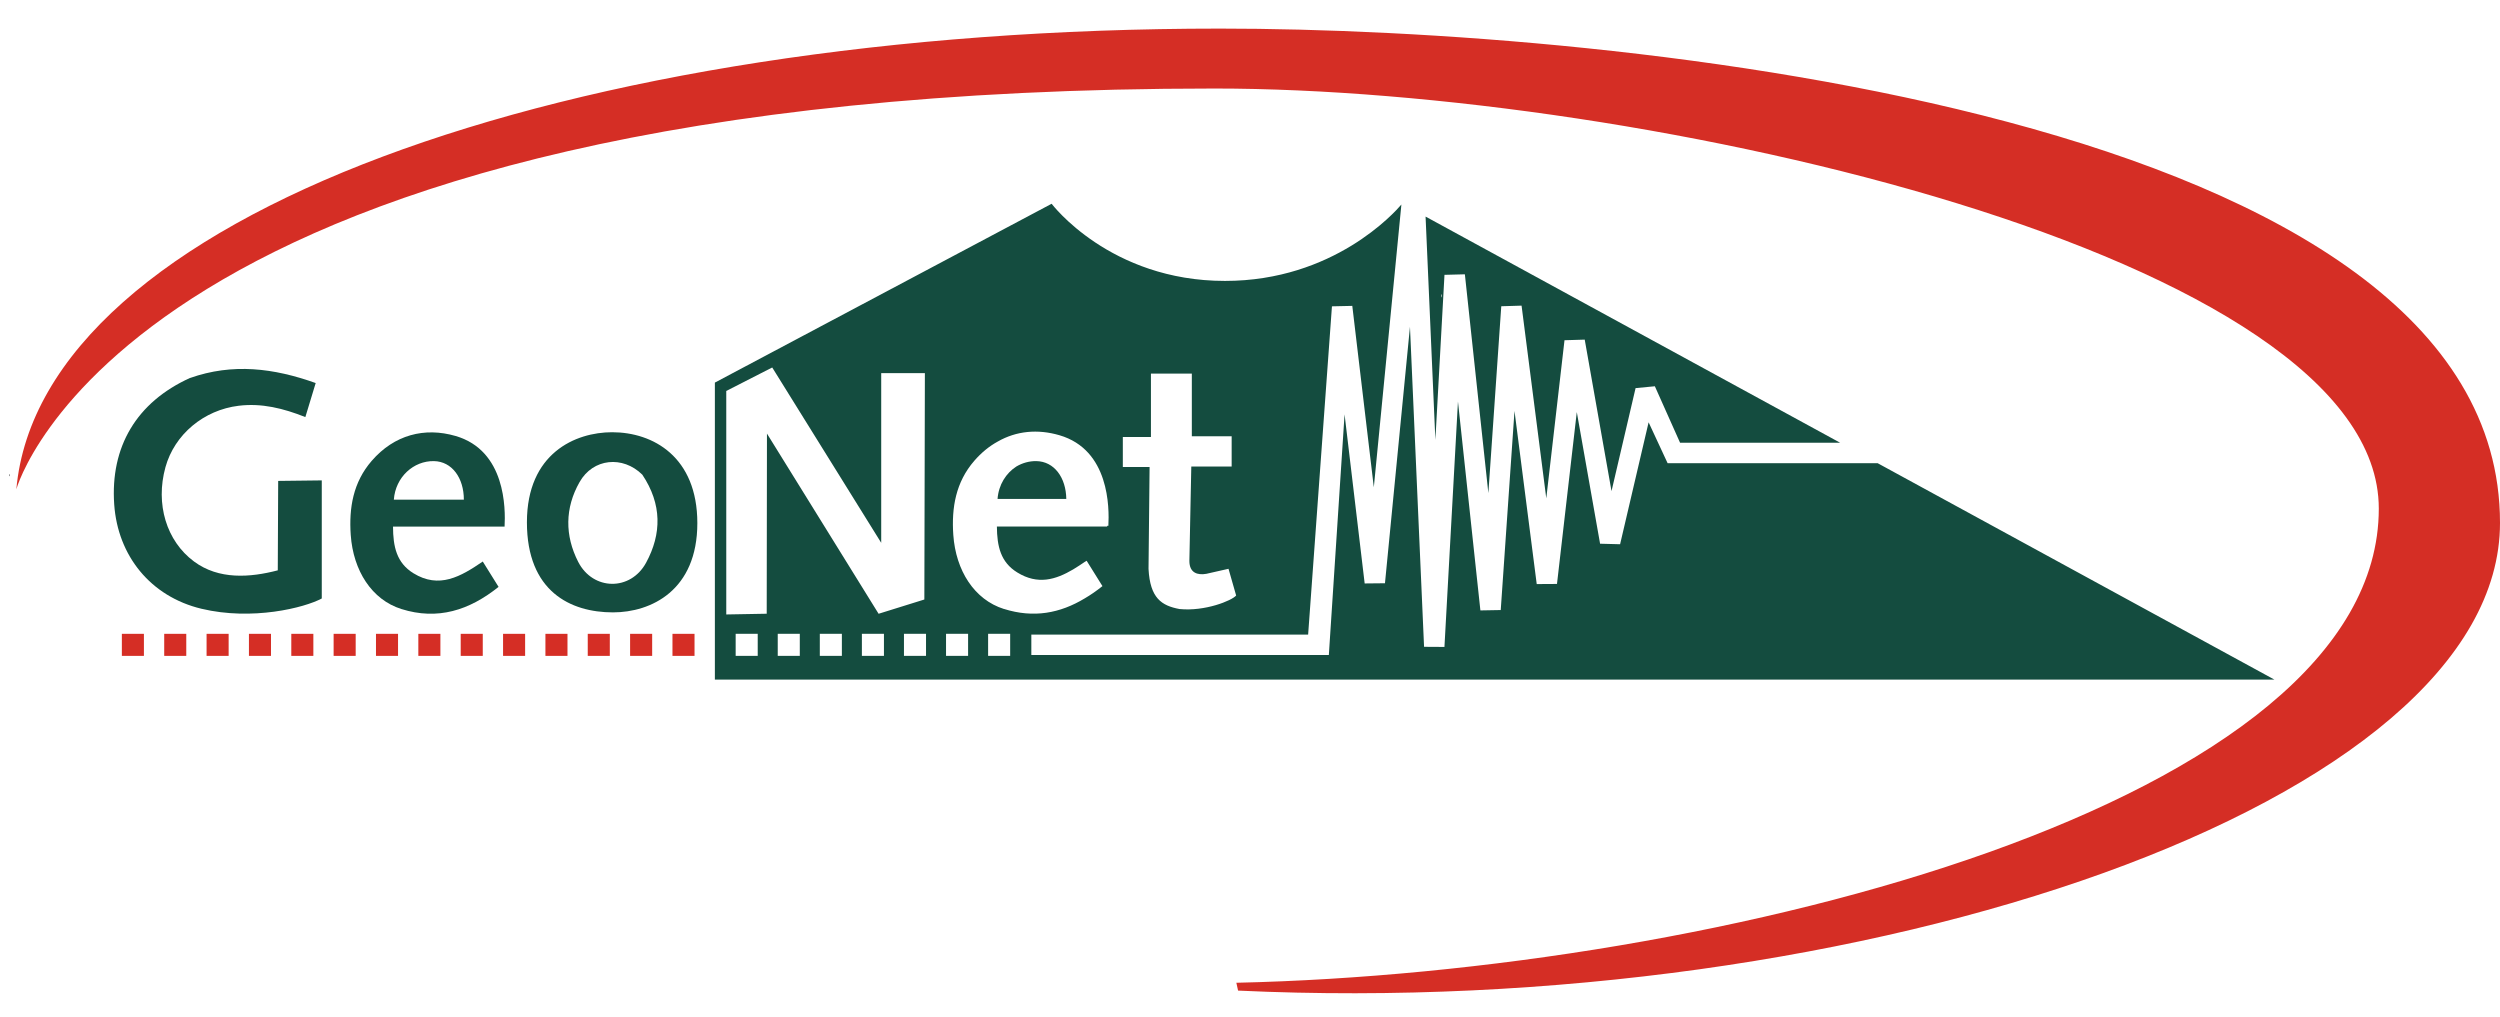 <?xml version="1.0" encoding="UTF-8"?><svg id="Layer_1" xmlns="http://www.w3.org/2000/svg" viewBox="0 0 612 249"><path d="M2.35,116.05c.09,.08,.08,.26-.03,.55-.08-.08-.08-.26,.03-.55Z"/><g><rect fill="#d52e25" x="29.83" y="155.16" width="5.4" height="5.4"/><rect fill="#d52e25" x="40.2" y="155.16" width="5.4" height="5.4"/><rect fill="#d52e25" x="50.57" y="155.16" width="5.4" height="5.4"/><rect fill="#d52e25" x="60.94" y="155.16" width="5.4" height="5.4"/><rect fill="#d52e25" x="71.31" y="155.16" width="5.4" height="5.4"/><rect fill="#d52e25" x="81.67" y="155.16" width="5.4" height="5.4"/><rect fill="#d52e25" x="92.04" y="155.16" width="5.4" height="5.4"/><rect fill="#d52e25" x="102.41" y="155.16" width="5.4" height="5.4"/><rect fill="#d52e25" x="112.78" y="155.16" width="5.4" height="5.4"/><rect fill="#d52e25" x="123.15" y="155.16" width="5.4" height="5.4"/><rect fill="#d52e25" x="133.52" y="155.16" width="5.4" height="5.4"/><rect fill="#d52e25" x="143.88" y="155.16" width="5.4" height="5.4"/><rect fill="#d52e25" x="154.25" y="155.16" width="5.4" height="5.4"/><rect fill="#d52e25" x="164.62" y="155.16" width="5.4" height="5.4"/><path fill="#d52e25" d="M4,119.77S30.77,21.67,297.33,21.67c104.67,0,285,40.67,285,102.83,0,72.19-161.2,113.42-279.67,116.08l.42,1.92c153.25,7.16,308.92-45.84,308.92-114.5,0-100.33-216.67-121-313.33-121C138.91,7,10,53.01,4,119.77Z"/></g><g><path fill="#144c3f" d="M46.5,92.54c10.47-3.7,20.52-2.43,30.78,1.23l-2.53,8.33c-5.39-2.14-10.67-3.46-16.32-2.77-8.5,1.03-15.7,6.98-17.93,15.05-2.49,9.01,.24,18.06,6.99,23.07,6.08,4.52,13.74,3.94,20.51,2.17l.1-21.89,10.67-.13v28.91c-4.26,2.29-17.04,5.49-29.47,2.51-12.43-2.99-20.46-12.95-21.34-25.52-.99-14.14,5.47-25.03,18.54-30.97Z"/><path fill="#144c3f" d="M170.71,128.04c.01,16.5-11.33,21.87-20.66,21.87-10.38,0-21.06-5.12-21.06-22.05s11.89-22.05,20.86-22.05c10.03,0,20.85,6.02,20.86,22.23Zm-13.47-11.84c-4.8-4.73-12.06-4.01-15.36,1.81-3.61,6.35-3.63,13.1-.34,19.53,3.62,7.07,12.83,7.21,16.63,.2,3.82-7.04,3.91-14.31-.93-21.54Z"/><path fill="#144c3f" d="M96.21,128.92c.02,4.89,.87,8.86,4.98,11.4,6.32,3.9,11.59,.83,16.99-2.86l3.87,6.21c-7.17,5.74-14.91,8.22-23.79,5.42-7.25-2.28-11.79-9.39-12.4-18.13-.46-6.68,.6-12.91,5.13-18.14,5.53-6.39,12.95-8.3,20.54-6.09,12.27,3.57,12.23,17.78,11.99,22.18m-22.27-6.59h12.3c0-5.32-2.9-9.36-7.33-9.44-4.95-.09-9.4,3.86-9.81,9.44,1.45,0,2.89,0,4.84,0Z"/><g><path fill="#144c3f" d="M244.21,122.14c1.45,0,2.89,0,4.84,0h11.98c-.07-5.23-2.95-9.18-7.33-9.26-1.74-.03-3.41,.45-4.88,1.31-2.54,1.63-4.36,4.47-4.62,7.95Z"/><path fill="#144c3f" d="M353.62,67.28l4.98-.13,5.75,53.57,3.16-45.75,4.97-.15,6.05,47.17,4.46-38.7,4.95-.15,6.56,37.09,5.89-25.22,4.72-.45,6.17,13.82h39.18l-101.48-55.36,2.4,54.67,2.23-40.42Zm-.67,5.56c-.13-.2-.19-.5-.15-.87,.15,.21,.18,.49,.15,.87Z"/><path fill="#144c3f" d="M459.63,113.39h-51.4l-4.65-10.01-6.98,29.85-4.9-.13-5.7-32.23-4.85,42.08-4.96,.03-5.44-42.38-3.37,48.74-4.98,.09-5.49-51.13-3.31,60.07-4.99-.03-3.45-78.34-6.12,62.78-4.97,.05-4.92-41.4-3.85,58.92h-72.83v-5h67.76l5.83-80.36,4.98-.11,5.27,44.41,6.75-69.22c-1.65,1.94-16.59,18.7-43.18,18.7-28.22,0-42.44-18.89-42.44-18.89l-82.44,43.78v72.7h381.76l-97.13-52.98Zm-184.75-6.41h6.87v-15.52h10.01v15.34h9.75v7.4h-9.88l-.47,23.11c0,2.97,2.03,3.53,4.15,3.16l5.43-1.23,1.87,6.54c-1.06,1.25-7.64,3.94-13.87,3.31-4.39-.83-7.2-2.64-7.58-9.83l.26-24.94h-6.55v-7.34Zm-89.39,53.58h-5.4v-5.4h5.4v5.4Zm2.2-10.32l-9.9,.18v-54.71l11.25-5.75,26.68,42.92v-41.54h10.69s-.13,55.42-.13,55.42l-11.2,3.49-27.33-44.11-.06,44.11Zm8.1,10.32h-5.4v-5.4h5.4v5.4Zm10.3,0h-5.4v-5.4h5.4v5.4Zm10.3,0h-5.4v-5.4h5.4v5.4Zm10.3,0h-5.4v-5.4h5.4v5.4Zm10.3,0h-5.4v-5.4h5.4v5.4Zm10.3,0h-5.4v-5.4h5.4v5.4Zm-1.52-11.48c-7.25-2.28-11.79-9.39-12.4-18.13-.46-6.68,.6-12.91,5.13-18.14,1.75-2.02,3.68-3.59,5.75-4.72,4.56-2.61,9.78-3.1,15.09-1.55,12.27,3.57,12.23,17.78,11.99,22.18h-.3c0,.06,0,.12,0,.18h-26.99c.04,4.83,.91,8.73,4.98,11.23,5.03,3.11,9.39,1.79,13.69-.74,1-.6,1.99-1.26,2.99-1.94v.02c.11-.07,.21-.13,.31-.2l3.87,6.21c-1.42,1.14-2.86,2.14-4.33,3-6.04,3.65-12.52,4.88-19.77,2.59Z"/></g></g></svg>